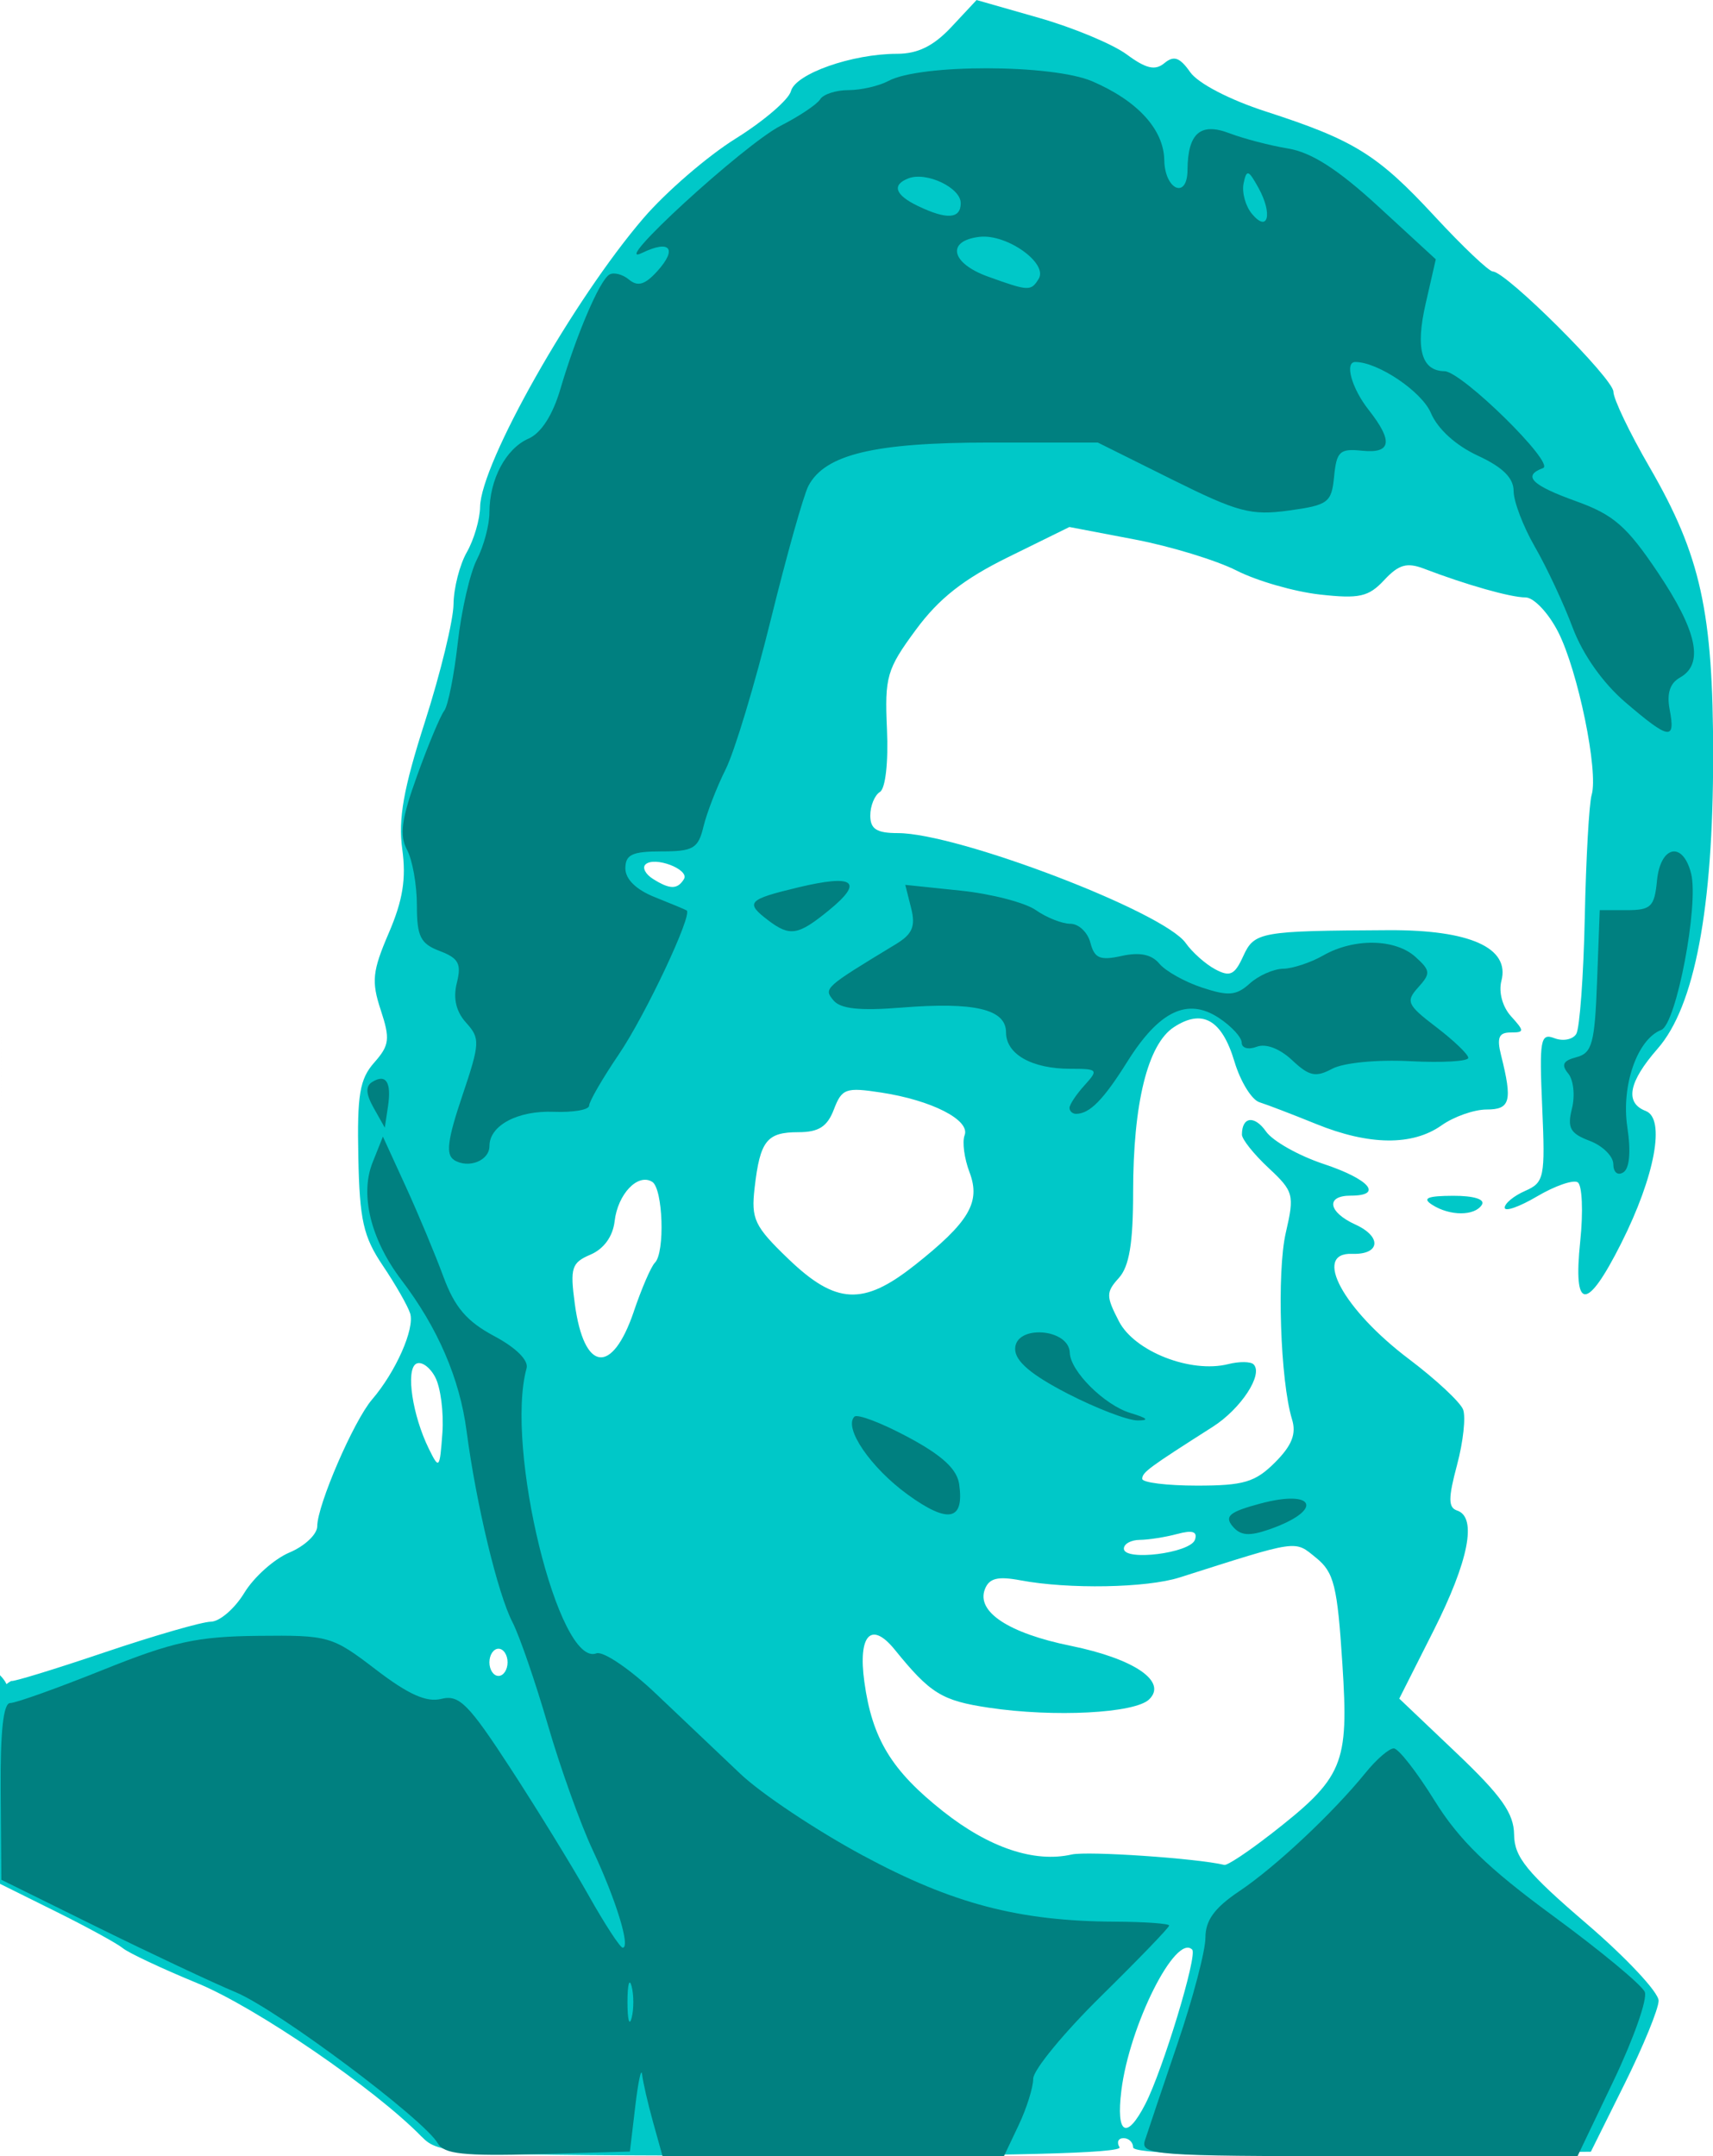 <?xml version="1.0" encoding="UTF-8" standalone="no"?>
<!-- Created with Inkscape (http://www.inkscape.org/) -->

<svg
   width="50.006mm"
   height="62.953mm"
   viewBox="0 0 50.006 62.953"
   version="1.1"
   id="svg5349"
   inkscape:version="1.2.1 (9c6d41e410, 2022-07-14)"
   sodipodi:docname="head.svg"
   xmlns:inkscape="http://www.inkscape.org/namespaces/inkscape"
   xmlns:sodipodi="http://sodipodi.sourceforge.net/DTD/sodipodi-0.dtd"
   xmlns="http://www.w3.org/2000/svg"
   xmlns:svg="http://www.w3.org/2000/svg"
   xmlns:rdf="http://www.w3.org/1999/02/22-rdf-syntax-ns#"
   xmlns:cc="http://creativecommons.org/ns#"
   xmlns:dc="http://purl.org/dc/elements/1.1/">
  <defs
     id="defs5343" />
  <sodipodi:namedview
     id="base"
     pagecolor="#ffffff"
     bordercolor="#666666"
     borderopacity="1.0"
     inkscape:pageopacity="0.0"
     inkscape:pageshadow="2"
     inkscape:zoom="7.8131173"
     inkscape:cx="94.456537"
     inkscape:cy="118.9666"
     inkscape:document-units="mm"
     inkscape:current-layer="layer1"
     showgrid="false"
     inkscape:window-width="3609"
     inkscape:window-height="2125"
     inkscape:window-x="0"
     inkscape:window-y="0"
     inkscape:window-maximized="0"
     inkscape:showpageshadow="2"
     inkscape:pagecheckerboard="0"
     inkscape:deskcolor="#d1d1d1" />
  <g
     inkscape:label="Ebene 1"
     inkscape:groupmode="layer"
     id="layer1"
     transform="translate(-150.624,-217.983)">
    <path
       inkscape:connector-curvature="0"
       id="path5979"
       d="m 162.927,280.362 c -1.358,-1.394 -4.831,-3.772 -6.533,-4.473 -1.037,-0.427 -2.019,-0.889 -2.183,-1.025 -0.164,-0.136 -1.038,-0.615 -1.943,-1.064 l -1.644,-0.816 v -6.09 c 0.306,0.315 0.078,0.3 0.328,0.167 0.038,0.035 1.259,-0.339 2.715,-0.831 1.455,-0.492 2.856,-0.896 3.113,-0.899 0.257,-0.003 0.696,-0.382 0.976,-0.842 0.28,-0.461 0.874,-0.991 1.319,-1.178 0.445,-0.187 0.81,-0.533 0.81,-0.767 0,-0.614 1.065,-3.077 1.6,-3.7 0.693,-0.807 1.252,-2.07 1.112,-2.514 -0.069,-0.218 -0.428,-0.846 -0.797,-1.394 -0.57,-0.847 -0.678,-1.326 -0.716,-3.175 -0.037,-1.814 0.04,-2.274 0.463,-2.753 0.447,-0.506 0.47,-0.691 0.191,-1.537 -0.275,-0.835 -0.244,-1.132 0.235,-2.247 0.41,-0.953 0.512,-1.585 0.394,-2.446 -0.122,-0.888 0.034,-1.764 0.664,-3.729 0.452,-1.413 0.827,-2.954 0.832,-3.425 0.005,-0.471 0.18,-1.154 0.388,-1.518 0.208,-0.364 0.382,-0.959 0.388,-1.323 0.018,-1.271 2.72,-6.046 4.772,-8.434 0.655,-0.762 1.864,-1.806 2.687,-2.319 0.823,-0.513 1.55,-1.137 1.615,-1.386 0.133,-0.508 1.787,-1.09 3.097,-1.09 0.607,0 1.068,-0.228 1.589,-0.785 l 0.733,-0.785 1.82,0.52 c 1.001,0.286 2.155,0.767 2.564,1.069 0.565,0.417 0.829,0.478 1.101,0.252 0.275,-0.228 0.448,-0.167 0.751,0.265 0.229,0.327 1.152,0.807 2.207,1.148 2.582,0.836 3.26,1.256 4.932,3.063 0.816,0.882 1.579,1.606 1.696,1.609 0.397,0.012 3.52,3.128 3.52,3.511 0,0.21 0.475,1.202 1.057,2.206 1.491,2.575 1.854,4.223 1.854,8.416 0,4.474 -0.54,7.325 -1.62,8.557 -0.85,0.971 -0.967,1.582 -0.347,1.82 0.58,0.223 0.268,1.905 -0.715,3.859 -1.01,2.008 -1.411,1.99 -1.198,-0.054 0.091,-0.866 0.057,-1.642 -0.074,-1.723 -0.131,-0.081 -0.665,0.104 -1.185,0.411 -0.52,0.307 -0.946,0.456 -0.946,0.33 0,-0.125 0.268,-0.346 0.595,-0.489 0.56,-0.246 0.59,-0.389 0.5,-2.447 -0.086,-1.976 -0.052,-2.169 0.357,-2.012 0.249,0.096 0.536,0.04 0.637,-0.124 0.101,-0.164 0.213,-1.699 0.249,-3.412 0.036,-1.713 0.126,-3.317 0.2,-3.565 0.205,-0.685 -0.399,-3.626 -0.978,-4.761 -0.283,-0.555 -0.711,-1.007 -0.952,-1.007 -0.433,0 -1.726,-0.366 -2.96,-0.838 -0.502,-0.192 -0.741,-0.124 -1.165,0.331 -0.457,0.491 -0.727,0.551 -1.882,0.422 -0.742,-0.083 -1.833,-0.397 -2.425,-0.698 -0.592,-0.301 -1.934,-0.711 -2.98,-0.91 l -1.903,-0.363 -1.782,0.877 c -1.305,0.642 -2.028,1.21 -2.7,2.123 -0.849,1.151 -0.913,1.372 -0.844,2.904 0.043,0.965 -0.043,1.731 -0.206,1.832 -0.154,0.095 -0.281,0.405 -0.281,0.687 0,0.396 0.185,0.514 0.806,0.514 1.744,0 7.762,2.299 8.402,3.21 0.189,0.269 0.577,0.614 0.861,0.766 0.431,0.23 0.567,0.167 0.816,-0.379 0.326,-0.715 0.489,-0.744 4.243,-0.763 2.375,-0.012 3.548,0.514 3.296,1.478 -0.086,0.33 0.03,0.759 0.281,1.036 0.395,0.436 0.393,0.473 -0.015,0.473 -0.342,0 -0.405,0.153 -0.275,0.67 0.335,1.335 0.27,1.579 -0.423,1.579 -0.364,0 -0.956,0.208 -1.316,0.463 -0.849,0.601 -2.117,0.587 -3.662,-0.041 -0.682,-0.277 -1.425,-0.562 -1.653,-0.634 -0.227,-0.071 -0.556,-0.606 -0.73,-1.188 -0.367,-1.226 -0.937,-1.549 -1.769,-1.004 -0.764,0.501 -1.189,2.222 -1.189,4.816 0,1.488 -0.113,2.17 -0.416,2.505 -0.378,0.418 -0.378,0.533 0.002,1.268 0.455,0.88 2.096,1.523 3.189,1.249 0.323,-0.081 0.656,-0.078 0.741,0.007 0.291,0.291 -0.368,1.298 -1.193,1.824 -1.873,1.193 -2.056,1.328 -2.057,1.518 -2.6e-4,0.109 0.719,0.198 1.599,0.198 1.363,0 1.7,-0.1 2.276,-0.676 0.494,-0.494 0.628,-0.833 0.498,-1.257 -0.343,-1.117 -0.449,-4.295 -0.182,-5.452 0.256,-1.108 0.23,-1.205 -0.506,-1.892 -0.427,-0.398 -0.775,-0.835 -0.775,-0.971 0,-0.526 0.366,-0.573 0.704,-0.09 0.195,0.278 0.95,0.704 1.677,0.946 1.344,0.446 1.755,0.926 0.794,0.926 -0.739,0 -0.66,0.481 0.139,0.845 0.782,0.356 0.721,0.884 -0.1,0.854 -1.16,-0.043 -0.259,1.622 1.662,3.073 0.786,0.593 1.497,1.256 1.58,1.472 0.083,0.216 0.004,0.944 -0.176,1.617 -0.261,0.976 -0.26,1.246 0.004,1.334 0.587,0.196 0.335,1.474 -0.69,3.506 l -1.001,1.984 1.672,1.59 c 1.315,1.251 1.674,1.759 1.68,2.381 0.007,0.657 0.366,1.099 2.117,2.601 1.16,0.995 2.106,2.007 2.102,2.249 -0.003,0.242 -0.45,1.332 -0.992,2.424 l -0.986,1.984 -6.681,0.071 c -4.399,0.046 -6.681,-0.021 -6.681,-0.198 0,-0.148 -0.126,-0.269 -0.28,-0.269 -0.154,0 -0.207,0.119 -0.117,0.265 0.108,0.175 -3.234,0.259 -9.84,0.249 -9.73,-0.015 -10.018,-0.031 -10.533,-0.559 z m 21.131,-0.947 c 0.511,-0.992 1.53,-4.349 1.369,-4.51 -0.481,-0.481 -1.83,2.202 -2.068,4.113 -0.16,1.285 0.151,1.462 0.699,0.397 z m 3.641,-7.863 c 2.153,-1.678 2.303,-2.032 2.111,-5.004 -0.146,-2.266 -0.244,-2.659 -0.766,-3.082 -0.641,-0.519 -0.473,-0.544 -3.986,0.574 -0.962,0.306 -3.239,0.347 -4.643,0.083 -0.668,-0.125 -0.917,-0.062 -1.041,0.262 -0.252,0.657 0.692,1.28 2.502,1.649 1.864,0.38 2.836,1.045 2.292,1.567 -0.42,0.404 -2.776,0.526 -4.678,0.241 -1.372,-0.205 -1.707,-0.412 -2.746,-1.694 -0.686,-0.847 -1.077,-0.435 -0.888,0.937 0.228,1.665 0.792,2.592 2.302,3.786 1.344,1.062 2.662,1.504 3.751,1.257 0.468,-0.106 3.664,0.112 4.456,0.304 0.085,0.021 0.685,-0.376 1.333,-0.881 z m -22.258,-5.035 c 0,-0.218 -0.119,-0.397 -0.265,-0.397 -0.146,0 -0.265,0.179 -0.265,0.397 0,0.218 0.119,0.397 0.265,0.397 0.146,0 0.265,-0.179 0.265,-0.397 z m 20.067,-3.58 c 0.079,-0.238 -0.073,-0.287 -0.519,-0.167 -0.347,0.093 -0.839,0.17 -1.094,0.172 -0.255,0.002 -0.463,0.117 -0.463,0.256 0,0.375 1.945,0.131 2.075,-0.261 z m -22.182,-4.751 c -0.161,-0.301 -0.413,-0.472 -0.559,-0.382 -0.301,0.186 -0.101,1.508 0.375,2.476 0.301,0.613 0.319,0.593 0.396,-0.453 0.044,-0.602 -0.051,-1.34 -0.212,-1.641 z m 5.802,-1.918 c 0.228,-0.672 0.504,-1.31 0.613,-1.417 0.3,-0.295 0.238,-2.168 -0.078,-2.363 -0.419,-0.259 -1.005,0.356 -1.097,1.151 -0.051,0.443 -0.314,0.807 -0.701,0.973 -0.556,0.238 -0.603,0.384 -0.461,1.441 0.268,1.989 1.088,2.092 1.725,0.215 z m 8.182,-1.332 c 1.61,-1.274 1.95,-1.85 1.615,-2.731 -0.152,-0.4 -0.216,-0.884 -0.142,-1.076 0.17,-0.443 -0.957,-1.021 -2.433,-1.247 -1.036,-0.159 -1.15,-0.118 -1.383,0.492 -0.192,0.504 -0.443,0.665 -1.038,0.665 -0.921,0 -1.118,0.25 -1.276,1.623 -0.106,0.916 -0.007,1.123 0.987,2.079 1.382,1.328 2.183,1.37 3.669,0.194 z m -6.721,-11.285 c 0.176,-0.285 -0.87,-0.681 -1.125,-0.426 -0.094,0.094 0.004,0.282 0.218,0.417 0.496,0.314 0.717,0.316 0.907,0.009 z m 21.84,9.506 c -0.295,-0.19 -0.137,-0.258 0.611,-0.261 0.605,-0.002 0.943,0.102 0.844,0.261 -0.207,0.334 -0.938,0.334 -1.455,0 z"
       style="fill:#00c8c8;fill-opacity:1;stroke-width:0.265"
       sodipodi:nodetypes="cssscccscssssccccsccccccsccsccccsccscscssssccssscsscssssscsscssccssssscccscssssccsccccsssscscsccsscscccscccscsccssssccscssccssccssscssscccsssssccssccssccccccscccccssssscccscccscss" />
    <path
       inkscape:connector-curvature="0"
       id="path5977"
       d="m 163.408,280.567 c -0.39,-0.697 -4.687,-3.912 -5.905,-4.419 -0.655,-0.272 -2.462,-1.122 -4.015,-1.888 l -2.824,-1.394 -0.02,-2.58 c -0.013,-1.748 0.076,-2.58 0.278,-2.58 0.164,0 1.384,-0.437 2.712,-0.97 2.043,-0.821 2.74,-0.973 4.531,-0.992 2.059,-0.021 2.152,0.005 3.43,0.984 0.952,0.729 1.479,0.965 1.914,0.856 0.519,-0.13 0.793,0.146 2.023,2.036 0.782,1.203 1.808,2.871 2.278,3.708 0.471,0.837 0.917,1.521 0.992,1.521 0.235,0 -0.195,-1.401 -0.875,-2.849 -0.36,-0.766 -0.95,-2.415 -1.312,-3.663 -0.362,-1.248 -0.826,-2.595 -1.032,-2.994 -0.431,-0.834 -1.06,-3.457 -1.338,-5.576 -0.201,-1.534 -0.84,-3.017 -1.901,-4.411 -0.895,-1.176 -1.219,-2.491 -0.844,-3.431 l 0.302,-0.757 0.666,1.455 c 0.366,0.8 0.861,1.985 1.099,2.632 0.33,0.896 0.684,1.31 1.484,1.737 0.638,0.34 1.009,0.709 0.945,0.94 -0.639,2.305 0.938,8.745 2.037,8.323 0.194,-0.074 0.969,0.449 1.723,1.163 0.754,0.714 1.869,1.772 2.478,2.352 0.608,0.579 2.216,1.652 3.572,2.383 2.62,1.413 4.561,1.923 7.373,1.936 0.866,0.004 1.575,0.055 1.575,0.113 0,0.058 -0.893,0.984 -1.984,2.058 -1.091,1.074 -1.984,2.16 -1.984,2.413 0,0.253 -0.192,0.865 -0.427,1.36 l -0.427,0.9 h -4.984 -4.984 l -0.276,-0.992 c -0.152,-0.546 -0.295,-1.171 -0.319,-1.389 -0.024,-0.218 -0.114,0.198 -0.2,0.926 l -0.157,1.323 -2.694,0.075 c -2.146,0.06 -2.738,-0.004 -2.91,-0.312 z m 5.654,-4.592 c -0.067,-0.255 -0.121,-0.046 -0.121,0.463 0,0.509 0.054,0.718 0.121,0.463 0.067,-0.255 0.067,-0.671 0,-0.926 z m 14.986,4.498 c 0.082,-0.255 0.512,-1.534 0.957,-2.843 0.445,-1.309 0.808,-2.692 0.808,-3.074 0,-0.508 0.267,-0.873 0.992,-1.359 1.053,-0.706 2.731,-2.281 3.684,-3.457 0.316,-0.391 0.686,-0.71 0.822,-0.71 0.136,0 0.671,0.685 1.189,1.521 0.714,1.152 1.554,1.971 3.466,3.373 1.388,1.019 2.591,2.017 2.673,2.219 0.082,0.202 -0.326,1.363 -0.907,2.58 l -1.057,2.213 h -6.388 c -5.964,0 -6.378,-0.031 -6.24,-0.463 z m -33.391,-13.428 c -0.022,-32.708 -0.011,-16.354 0,0 z m 35.947,-4.502 c -0.242,-0.292 -0.086,-0.42 0.804,-0.659 1.628,-0.438 1.86,0.197 0.274,0.75 -0.595,0.208 -0.848,0.186 -1.078,-0.091 z m -9.484,-0.925 c -1.078,-0.781 -1.877,-1.95 -1.554,-2.273 0.087,-0.087 0.791,0.182 1.564,0.596 0.999,0.535 1.433,0.935 1.495,1.38 0.151,1.064 -0.319,1.157 -1.506,0.297 z m 4.659,-2.952 c -1.056,-0.545 -1.521,-0.942 -1.521,-1.297 0,-0.718 1.575,-0.607 1.596,0.113 0.016,0.537 1.016,1.529 1.77,1.756 0.5,0.15 0.566,0.22 0.205,0.217 -0.291,-0.002 -1.214,-0.357 -2.051,-0.789 z m 15.941,-6.693 c 0,-0.23 -0.31,-0.537 -0.689,-0.681 -0.574,-0.218 -0.66,-0.376 -0.518,-0.945 0.094,-0.376 0.045,-0.835 -0.11,-1.022 -0.21,-0.254 -0.149,-0.374 0.242,-0.476 0.456,-0.119 0.533,-0.403 0.601,-2.215 l 0.078,-2.078 h 0.794 c 0.702,0 0.803,-0.099 0.877,-0.86 0.099,-1.027 0.756,-1.165 0.996,-0.209 0.23,0.918 -0.434,4.399 -0.872,4.567 -0.697,0.268 -1.172,1.625 -0.99,2.835 0.109,0.724 0.065,1.211 -0.118,1.324 -0.164,0.101 -0.29,-0.003 -0.29,-0.24 z m -33.841,-0.125 c -0.247,-0.152 -0.191,-0.593 0.236,-1.858 0.523,-1.552 0.53,-1.69 0.117,-2.146 -0.295,-0.326 -0.385,-0.711 -0.272,-1.164 0.14,-0.557 0.052,-0.721 -0.498,-0.93 -0.564,-0.214 -0.668,-0.422 -0.668,-1.336 0,-0.595 -0.13,-1.326 -0.289,-1.623 -0.226,-0.423 -0.161,-0.896 0.297,-2.165 0.322,-0.894 0.677,-1.744 0.789,-1.889 0.112,-0.146 0.29,-1.038 0.396,-1.984 0.106,-0.946 0.357,-2.041 0.559,-2.434 0.201,-0.393 0.366,-1.012 0.366,-1.377 0,-0.96 0.478,-1.862 1.142,-2.153 0.367,-0.161 0.706,-0.688 0.928,-1.444 0.464,-1.578 1.142,-3.166 1.428,-3.343 0.127,-0.078 0.386,-0.013 0.575,0.144 0.257,0.213 0.467,0.151 0.825,-0.243 0.598,-0.661 0.375,-0.931 -0.443,-0.535 -1.01,0.489 2.974,-3.166 4.048,-3.714 0.542,-0.277 1.061,-0.624 1.152,-0.772 0.091,-0.148 0.464,-0.268 0.829,-0.268 0.365,0 0.889,-0.121 1.164,-0.268 0.93,-0.498 4.778,-0.491 5.947,0.01 1.323,0.568 2.089,1.405 2.105,2.301 0.015,0.872 0.672,1.157 0.678,0.294 0.007,-1.079 0.375,-1.402 1.228,-1.076 0.414,0.158 1.185,0.358 1.715,0.446 0.679,0.112 1.457,0.613 2.634,1.696 l 1.671,1.537 -0.297,1.3 c -0.301,1.313 -0.12,1.958 0.551,1.967 0.505,0.007 3.24,2.695 2.878,2.828 -0.612,0.226 -0.338,0.5 0.969,0.97 1.089,0.392 1.475,0.728 2.381,2.078 1.151,1.714 1.353,2.673 0.647,3.068 -0.295,0.165 -0.392,0.466 -0.301,0.939 0.174,0.91 -0.014,0.879 -1.292,-0.215 -0.659,-0.564 -1.246,-1.396 -1.541,-2.183 -0.262,-0.7 -0.757,-1.759 -1.1,-2.353 -0.343,-0.595 -0.623,-1.329 -0.623,-1.632 0,-0.383 -0.318,-0.698 -1.047,-1.035 -0.641,-0.297 -1.171,-0.779 -1.368,-1.245 -0.265,-0.626 -1.544,-1.489 -2.207,-1.489 -0.319,0 -0.106,0.767 0.388,1.395 0.726,0.923 0.666,1.285 -0.198,1.195 -0.641,-0.067 -0.737,0.022 -0.808,0.75 -0.075,0.767 -0.168,0.838 -1.323,0.997 -1.103,0.152 -1.485,0.05 -3.409,-0.907 l -2.166,-1.078 h -3.165 c -3.357,0 -4.799,0.345 -5.283,1.264 -0.141,0.267 -0.635,2.025 -1.099,3.907 -0.464,1.882 -1.056,3.846 -1.316,4.366 -0.26,0.519 -0.551,1.272 -0.648,1.672 -0.154,0.643 -0.298,0.728 -1.228,0.728 -0.854,0 -1.053,0.094 -1.053,0.497 0,0.314 0.316,0.623 0.86,0.839 0.473,0.188 0.891,0.363 0.929,0.387 0.181,0.119 -1.2,3.052 -1.974,4.193 -0.48,0.708 -0.873,1.386 -0.873,1.507 0,0.121 -0.464,0.202 -1.031,0.18 -1.053,-0.042 -1.879,0.397 -1.879,0.999 0,0.428 -0.611,0.669 -1.033,0.409 z m 17.066,-25.723 c 0.282,-0.456 -0.932,-1.319 -1.726,-1.227 -0.978,0.114 -0.841,0.769 0.244,1.16 1.192,0.43 1.255,0.433 1.482,0.067 z m 6.418,-2.654 c -0.295,-0.535 -0.348,-0.552 -0.436,-0.134 -0.055,0.262 0.055,0.662 0.243,0.889 0.47,0.567 0.613,0.008 0.193,-0.755 z m -8.694,0.44 c 0,-0.447 -0.999,-0.921 -1.521,-0.722 -0.497,0.189 -0.4,0.484 0.265,0.805 0.851,0.41 1.257,0.384 1.257,-0.083 z m -17.138,26.417 c -0.227,-0.404 -0.24,-0.632 -0.043,-0.754 0.405,-0.25 0.569,0.004 0.462,0.715 l -0.093,0.618 z m 20.313,0.005 c 0,-0.098 0.197,-0.395 0.438,-0.661 0.416,-0.459 0.395,-0.484 -0.414,-0.484 -1.124,0 -1.876,-0.426 -1.876,-1.063 0,-0.678 -0.917,-0.895 -3.059,-0.723 -1.213,0.097 -1.772,0.037 -1.979,-0.212 -0.292,-0.352 -0.272,-0.371 1.82,-1.639 0.486,-0.295 0.582,-0.52 0.448,-1.054 l -0.171,-0.679 1.621,0.169 c 0.891,0.093 1.877,0.349 2.19,0.568 0.313,0.219 0.767,0.399 1.009,0.399 0.242,0 0.505,0.249 0.584,0.554 0.12,0.457 0.28,0.525 0.915,0.385 0.527,-0.116 0.873,-0.044 1.098,0.226 0.18,0.217 0.743,0.532 1.249,0.699 0.768,0.253 0.999,0.234 1.389,-0.119 0.257,-0.233 0.696,-0.427 0.976,-0.432 0.28,-0.005 0.806,-0.18 1.17,-0.388 0.894,-0.511 2.102,-0.492 2.693,0.043 0.439,0.397 0.447,0.483 0.08,0.889 -0.371,0.41 -0.325,0.511 0.527,1.161 0.513,0.392 0.934,0.795 0.934,0.897 2.6e-4,0.102 -0.763,0.146 -1.697,0.097 -0.963,-0.05 -1.947,0.046 -2.274,0.221 -0.483,0.259 -0.674,0.218 -1.172,-0.251 -0.36,-0.338 -0.768,-0.493 -1.033,-0.391 -0.242,0.093 -0.438,0.04 -0.438,-0.119 0,-0.158 -0.303,-0.485 -0.672,-0.727 -0.911,-0.597 -1.739,-0.199 -2.665,1.278 -0.696,1.112 -1.094,1.519 -1.491,1.527 -0.109,0.002 -0.198,-0.076 -0.198,-0.174 z m -8.797,-5.482 c -0.679,-0.516 -0.598,-0.605 0.874,-0.958 1.64,-0.393 1.933,-0.176 0.901,0.667 -0.902,0.737 -1.137,0.775 -1.776,0.291 z"
       style="fill:#008080;fill-opacity:1;stroke-width:0.265"
       sodipodi:nodetypes="cssccssccssssssccsscscsccssscscsscccscscsccsscscssssssscscsccccssccssccssscscsccccsccscscsscccsccsscscccssccsssscsccccsssccccsssccscsscscccsccsscssssssssssccccccccccccsccccccccccssccssccssscccscsccscccscssscccssss" />
  </g>
</svg>
